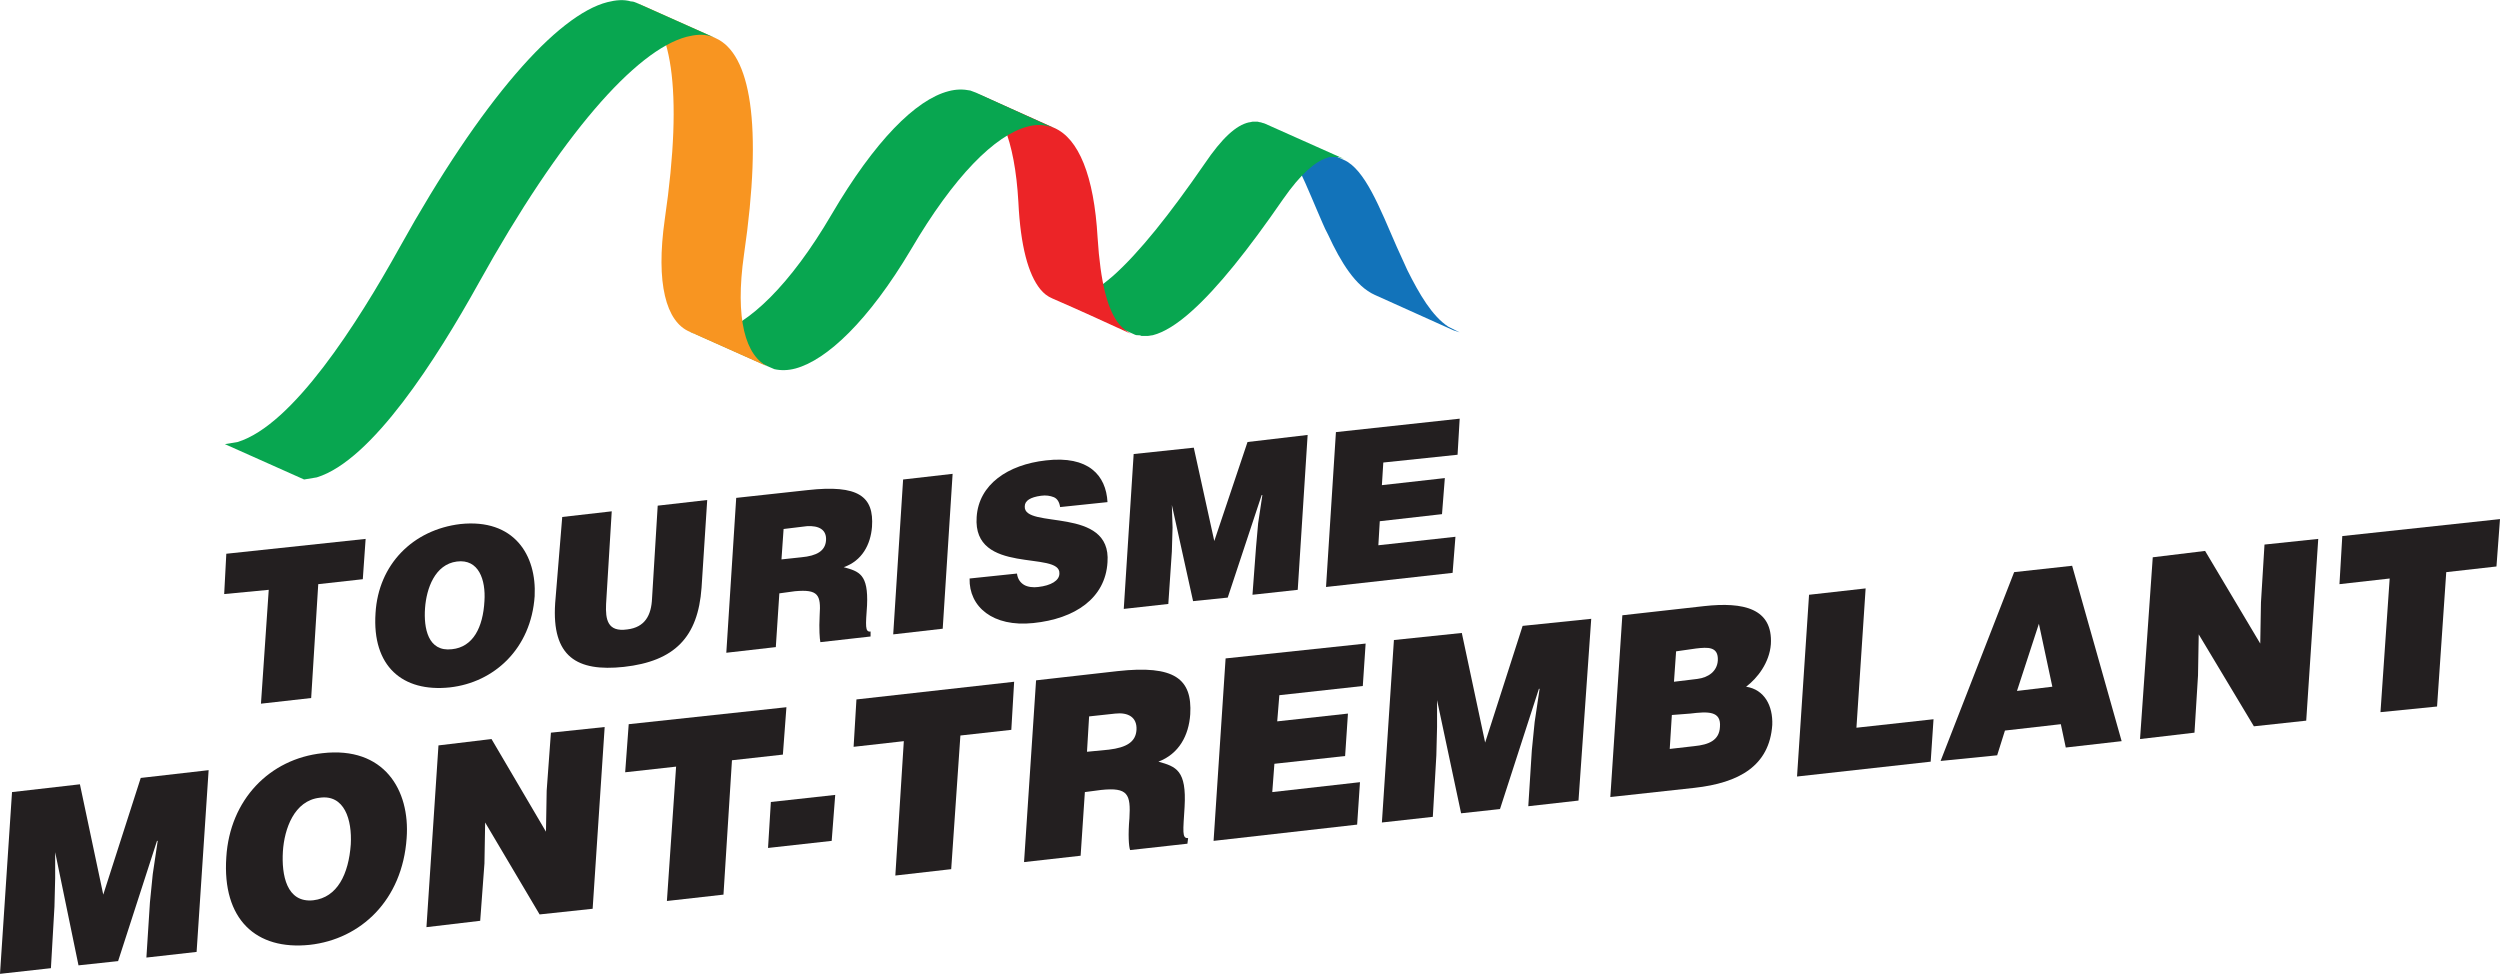 <?xml version="1.0" encoding="utf-8"?>
<!-- Generator: Adobe Illustrator 23.0.3, SVG Export Plug-In . SVG Version: 6.00 Build 0)  -->
<svg version="1.1" id="Calque_1" xmlns="http://www.w3.org/2000/svg" xmlns:xlink="http://www.w3.org/1999/xlink" x="0px" y="0px"
	 viewBox="0 0 353.5 137.7" style="enable-background:new 0 0 353.5 137.7;" xml:space="preserve">
<style type="text/css">
	.st0{fill:#231F20;}
	.st1{fill:#1273BA;}
	.st2{fill:#08A650;}
	.st3{fill:#EC2427;}
	.st4{fill:#F89521;}
</style>
<g>
	<polygon class="st0" points="0,137.7 1.7,112 11.3,110.9 14.6,126.5 19.9,110 29.5,108.9 27.8,134.6 20.7,135.4 21.2,127.6 
		21.6,123.6 22.3,118.9 22.2,118.9 16.7,135.9 11.1,136.5 7.8,120.5 7.8,120.5 7.8,124.2 7.7,128.2 7.2,136.9 	"/>
	<g>
		<path class="st0" d="M40,120.4c-0.2,3.3,0.5,7.3,4.3,6.9c3.4-0.4,5-3.7,5.3-7.9c0.2-3.5-0.9-7.1-4.4-6.6
			C41.6,113.2,40.2,117.2,40,120.4 M57.5,118.5c-0.6,8.8-6.5,14.3-13.7,15.1c-7.6,0.8-12.4-3.6-11.8-12.4
			c0.5-8.1,6.1-13.9,13.6-14.7C54.3,105.5,58,111.7,57.5,118.5"/>
		<polygon class="st0" points="77.2,117.6 77.3,111.8 77.9,103.6 85.5,102.8 83.8,128.5 76.3,129.3 68.6,116.3 68.5,122.1 
			67.9,130.2 60.3,131.1 62,105.4 69.5,104.5 		"/>
		<polygon class="st0" points="88.9,102.4 111.2,100 110.7,106.7 103.5,107.5 102.3,126.5 94.3,127.4 95.6,108.4 88.4,109.2 		"/>
		<polygon class="st0" points="108.6,119.9 109,113.4 118.1,112.4 117.6,118.9 		"/>
		<polygon class="st0" points="121.1,98.9 143.4,96.4 143,103.2 135.8,104 134.5,122.9 126.6,123.8 127.8,104.8 120.7,105.6 		"/>
		<path class="st0" d="M153.7,106.3l3.1-0.3c2.5-0.3,3.8-1.1,3.9-2.8c0.1-1.8-1.2-2.5-3-2.3l-3.7,0.4L153.7,106.3z M153.4,112
			l-0.6,9l-8,0.9l1.7-25.7l11.5-1.3c8.1-0.9,10.6,1.1,10.3,6.1c-0.2,3-1.6,5.6-4.5,6.7c2.5,0.7,4,1.2,3.7,6.4
			c-0.2,3.4-0.4,4.5,0.5,4.4l-0.1,0.8l-8.1,0.9c-0.2-0.5-0.3-2.2-0.1-4.5c0.2-3.4-0.2-4.4-4-4L153.4,112z"/>
		<polygon class="st0" points="171.6,118.9 173.3,93.1 193.1,91 192.7,97 180.9,98.3 180.6,102 190.6,100.9 190.2,106.9 180.2,108 
			179.9,112 192.3,110.6 191.9,116.6 		"/>
		<polygon class="st0" points="195.4,116.3 197.1,90.5 206.7,89.5 210,105 215.3,88.5 225,87.5 223.2,113.2 216.1,114 216.6,106.1 
			217,102.1 217.7,97.4 217.6,97.4 212.1,114.4 206.6,115 203.2,99 203.2,99 203.2,102.8 203.1,106.8 202.6,115.5 		"/>
		<path class="st0" d="M237,92.1l-0.3,4.3L240,96c1.6-0.2,2.8-1.1,2.9-2.6c0.1-2-1.4-1.9-3.1-1.7L237,92.1z M236.4,101.1l-0.3,4.8
			l3.5-0.4c2-0.2,3.5-0.8,3.6-2.7c0.2-2.3-1.7-2.2-4.2-1.9L236.4,101.1z M227.7,112.7l1.7-25.7l11.6-1.3c5.5-0.6,9.7,0.3,9.4,5.4
			c-0.2,2.6-1.9,4.8-3.5,6c2.6,0.4,3.8,2.7,3.7,5.4c-0.4,5.8-4.7,8.2-11,8.9L227.7,112.7z"/>
		<polygon class="st0" points="254.1,109.8 255.8,84.1 263.8,83.2 262.5,102.9 273.4,101.7 273,107.7 		"/>
		<path class="st0" d="M288.3,88.2l-3.1,9.5l5-0.6L288.3,88.2z M274.4,107.6l10.4-26.7L293,80l7,24.8l-7.9,0.9l-0.7-3.3l-7.9,0.9
			l-1.1,3.5L274.4,107.6z"/>
		<polygon class="st0" points="319.6,91 319.7,85.2 320.2,77 327.8,76.2 326.1,101.9 318.7,102.7 310.9,89.7 310.8,95.5 
			310.3,103.6 302.6,104.5 304.4,78.8 311.8,77.9 		"/>
		<polygon class="st0" points="331.2,75.8 353.5,73.4 353,80.1 345.9,80.9 344.6,99.9 336.6,100.7 337.9,81.8 330.8,82.6 		"/>
		<polygon class="st0" points="32,78.3 51.7,76.2 51.3,81.9 45,82.6 44,98.7 36.9,99.5 38,83.4 31.7,84 		"/>
		<path class="st0" d="M75.6,84.3c-0.5,7.4-5.7,12.2-12,12.9c-6.7,0.7-11-3-10.5-10.5c0.4-6.9,5.3-11.8,12-12.6
			C72.7,73.3,75.9,78.5,75.6,84.3 M60.1,86c-0.2,2.8,0.4,6.2,3.8,5.8c3-0.3,4.4-3.1,4.6-6.8c0.2-3-0.8-6-3.9-5.6S60.3,83.2,60.1,86"
			/>
		<path class="st0" d="M79.5,73.1l7-0.8l-0.8,13.1c-0.1,2.2,0.2,4,3,3.6c2.5-0.3,3.4-2,3.5-4.4L93,71.5l7-0.8l-0.8,12.4
			c-0.5,7-3.8,10.4-11,11.2c-6.6,0.7-10.2-1.4-9.7-9L79.5,73.1z"/>
		<path class="st0" d="M110.2,83.9l-0.5,7.6l-7,0.8l1.4-21.9l10.1-1.1c7.2-0.8,9.4,0.9,9.1,5.2c-0.2,2.5-1.4,4.8-4,5.7
			c2.2,0.6,3.5,1,3.3,5.4c-0.2,2.9-0.3,3.8,0.5,3.7V90l-7.1,0.8c-0.1-0.5-0.2-1.8-0.1-3.8c0.2-2.9-0.2-3.7-3.5-3.4L110.2,83.9z
			 M110.5,79.1l2.8-0.3c2.2-0.2,3.4-0.9,3.5-2.4s-1-2.1-2.7-2l-3.3,0.4L110.5,79.1z"/>
		<polygon class="st0" points="126.3,89.7 127.7,67.8 134.7,67 133.3,88.9 		"/>
		<path class="st0" d="M149.9,71.7c-0.1-0.7-0.4-1.2-0.9-1.4c-0.5-0.2-1.1-0.3-1.8-0.2c-1.5,0.2-2.3,0.7-2.3,1.5
			c-0.2,3.3,12.3-0.1,11.7,7.9c-0.3,5.1-4.6,8-10.5,8.6c-5.7,0.6-9.1-2.3-9-6.3l6.7-0.7c0.1,0.8,0.5,1.3,1,1.6
			c0.5,0.3,1.3,0.4,2,0.3c1.8-0.2,3-0.9,3-1.9c0.2-3.3-12.3,0.3-11.7-8c0.3-4.6,4.4-7.4,9.8-8c6-0.7,8.5,2.1,8.7,5.9L149.9,71.7z"/>
		<polygon class="st0" points="158.9,86.1 160.3,64.2 168.8,63.3 171.7,76.5 176.4,62.5 184.9,61.5 183.5,83.4 177.1,84.1 
			177.6,77.4 177.9,74 178.5,70 178.4,70 173.6,84.5 168.7,85 165.7,71.4 165.7,71.4 165.8,74.6 165.7,78 165.2,85.4 		"/>
		<polygon class="st0" points="187.5,83 188.9,61.1 206.4,59.2 206.1,64.3 195.6,65.4 195.4,68.6 204.3,67.6 203.9,72.7 195.1,73.7 
			194.9,77.1 205.8,75.9 205.4,81 		"/>
		<path class="st1" d="M204.8,46.2c-2.3-1.5-4.1-4.6-5.8-8c-0.5-1.1-1-2.2-1.5-3.3c-2.4-5.5-4.5-11-7.5-12.3l-11.2-5
			c3,1.4,5.2,6.9,7.5,12.3c0.5,1.1,0.9,2.2,1.5,3.3c1.8,3.9,3.9,7.3,6.6,8.5l11.1,5c0.3,0.1,0.6,0.2,0.9,0.3L204.8,46.2z"/>
		<path class="st2" d="M178.9,17.5c-0.2-0.1-0.4-0.1-0.6-0.2c-0.2,0-0.4-0.1-0.5-0.1h-0.1c-0.1,0-0.3,0-0.4,0h-0.1
			c-0.2,0-0.4,0.1-0.6,0.1c-1.8,0.4-3.8,2.2-6.3,5.9c-4.9,7.1-9.2,12.5-12.9,15.8c-2.1,1.8-3.9,3-5.5,3.4c-0.2,0.1-0.5,0.1-0.7,0.1
			c-0.1,0-0.1,0-0.2,0c-0.2,0-0.3,0-0.5,0c-0.1,0-0.1,0-0.2,0c-0.2,0-0.3,0-0.5-0.1c-0.1,0-0.1,0-0.1,0c-0.2-0.1-0.4-0.1-0.6-0.2
			l11.1,5c0.2,0.1,0.4,0.2,0.6,0.2l0,0h0.1c0.2,0,0.3,0,0.5,0.1c0.1,0,0.1,0,0.2,0c0.2,0,0.3,0,0.5,0c0.1,0,0.1,0,0.2,0
			c0.2,0,0.5-0.1,0.7-0.1c1.6-0.4,3.5-1.6,5.5-3.4c3.7-3.3,8-8.7,12.9-15.8c2.5-3.6,4.6-5.4,6.3-5.9c0.2-0.1,0.4-0.1,0.6-0.1
			c0.1,0,0.1,0,0.2,0c0.1,0,0.3,0,0.4,0h0.1c0.2,0,0.3,0,0.5,0.1s0.4,0.1,0.6,0.2L178.9,17.5z"/>
		<path class="st3" d="M158.3,45.9c-1.7-2-2.7-6-3.1-12.3c-0.5-8.8-2.7-14-6.1-15.5l-11.2-5c3.4,1.5,5.6,6.6,6.1,15.5
			c0.3,6.2,1.4,10.2,3.1,12.3c0.5,0.6,1,1,1.7,1.3c3.7,1.6,7.4,3.3,11.1,5C159.4,46.9,158.8,46.5,158.3,45.9"/>
		<path class="st2" d="M138,13.1c-0.3-0.1-0.5-0.2-0.8-0.3c-1-0.2-2-0.2-3.1,0.1c-4.6,1.2-10.4,7-16.5,17.4
			c-5.9,10.1-11.8,15.6-16.3,16.8c-1.1,0.3-2.1,0.3-3,0.1c-0.3-0.1-0.5-0.1-0.7-0.3l11.2,5c0.2,0.1,0.5,0.2,0.7,0.3
			c0.9,0.2,1.9,0.2,3-0.1c4.4-1.2,10.3-6.7,16.3-16.8c6.1-10.4,11.9-16.2,16.5-17.4c1.1-0.3,2.1-0.3,3.1,0c0.3,0.1,0.6,0.2,0.8,0.3
			L138,13.1z"/>
		<path class="st4" d="M101.2,5.4L90,0.4c4.9,2.2,6.7,12.1,4,30.6c-1.3,9.1,0.2,14.5,3.5,15.9l11.2,5c-3.3-1.5-4.8-6.8-3.5-15.9
			C107.9,17.5,106.1,7.6,101.2,5.4"/>
		<path class="st2" d="M89.2,0.2c-1-0.3-2.1-0.2-3.3,0.1C78.8,2.1,68.1,14.1,56.5,35c-6,10.8-15.1,25.1-22.9,27.5l-1.8,0.3l11.2,5
			l1.8-0.3c7.8-2.4,16.9-16.7,22.9-27.5C79.3,19.1,89.9,7.1,97.1,5.2c1.2-0.3,2.3-0.4,3.3-0.1c0.3,0.1,0.6,0.2,0.8,0.3L90,0.4
			C89.8,0.3,89.5,0.2,89.2,0.2"/>
	</g>
</g>
</svg>
